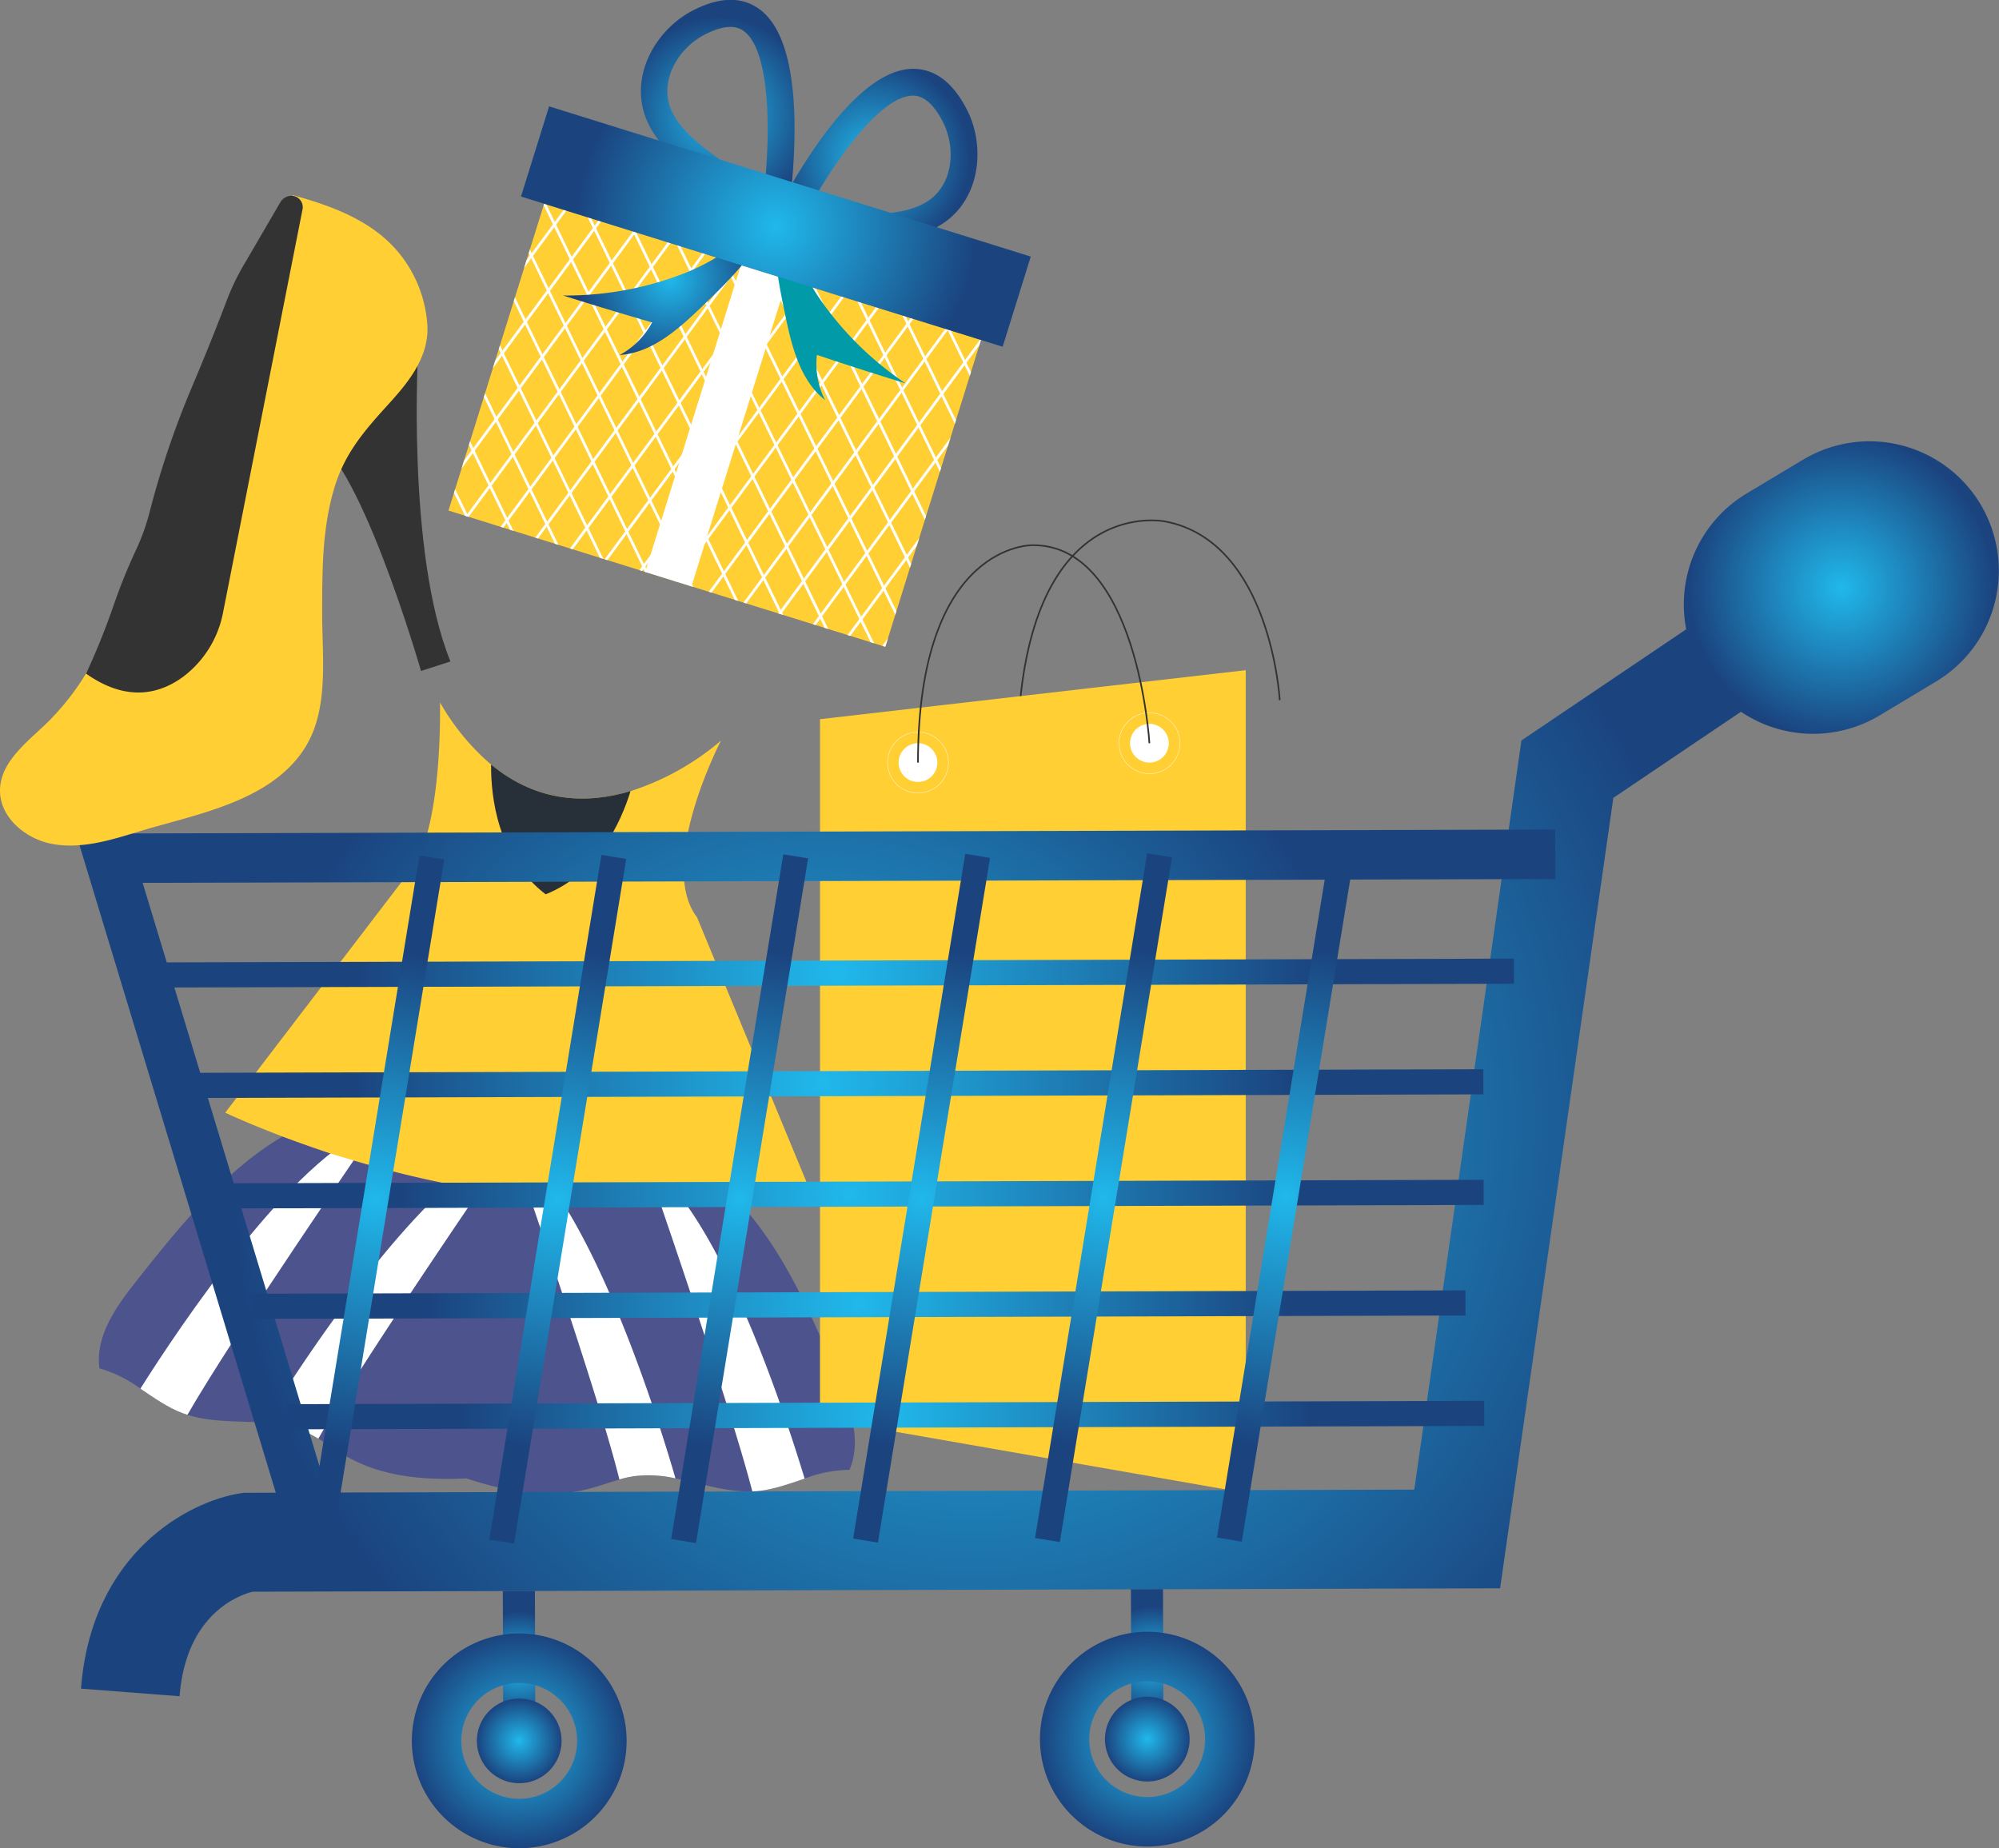<?xml version="1.0" encoding="UTF-8"?> <svg xmlns="http://www.w3.org/2000/svg" xmlns:xlink="http://www.w3.org/1999/xlink" viewBox="0 0 453.29 419.08"><rect x="0" y="0" width="453.29" height="419.08" fill="#808080" stroke="none"/> <defs> <style>.cls-1,.cls-6,.cls-7{fill:none;}.cls-2{fill:#4d538c;}.cls-3{fill:#fff;}.cls-4{fill:#ffcf33;}.cls-5{fill:#272f39;}.cls-6{stroke:#333;stroke-width:0.37px;}.cls-6,.cls-7{stroke-miterlimit:10;}.cls-7{stroke:#fff;stroke-width:0.08px;}.cls-8{fill:url(#radial-gradient);}.cls-9{fill:url(#radial-gradient-2);}.cls-10{fill:url(#radial-gradient-3);}.cls-11{fill:url(#radial-gradient-4);}.cls-12{fill:url(#radial-gradient-5);}.cls-13{fill:url(#radial-gradient-6);}.cls-14{fill:url(#radial-gradient-7);}.cls-15{fill:url(#radial-gradient-8);}.cls-16{fill:url(#radial-gradient-9);}.cls-17{fill:url(#radial-gradient-10);}.cls-18{fill:url(#radial-gradient-11);}.cls-19{fill:url(#radial-gradient-12);}.cls-20{fill:url(#radial-gradient-13);}.cls-21{fill:url(#radial-gradient-14);}.cls-22{fill:url(#radial-gradient-15);}.cls-23{fill:url(#radial-gradient-16);}.cls-24{fill:url(#radial-gradient-17);}.cls-25{fill:url(#radial-gradient-18);}.cls-26{fill:url(#radial-gradient-19);}.cls-27{fill:url(#radial-gradient-20);}.cls-28{fill:#333;}.cls-29{clip-path:url(#clip-path);}.cls-30{fill:url(#radial-gradient-21);}.cls-31{fill:url(#radial-gradient-22);}.cls-32{fill:#009aa9;}.cls-33{fill:url(#radial-gradient-23);}.cls-34{fill:url(#radial-gradient-24);}</style> <radialGradient id="radial-gradient" cx="220.93" cy="253.99" r="170.44" gradientUnits="userSpaceOnUse"> <stop offset="0" stop-color="#20b8eb"></stop> <stop offset="1" stop-color="#1b447f"></stop> </radialGradient> <radialGradient id="radial-gradient-2" cx="260.11" cy="377.35" r="12.3" gradientTransform="matrix(1, 0, 0, 1, 1.03, -0.71)" xlink:href="#radial-gradient"></radialGradient> <radialGradient id="radial-gradient-3" cx="260.16" cy="394.34" r="24.35" xlink:href="#radial-gradient"></radialGradient> <radialGradient id="radial-gradient-4" cx="260.16" cy="394.34" r="9.6" xlink:href="#radial-gradient"></radialGradient> <radialGradient id="radial-gradient-5" cx="117.69" cy="377.74" r="12.3" gradientTransform="translate(1.03 -0.32) rotate(0.16)" xlink:href="#radial-gradient"></radialGradient> <radialGradient id="radial-gradient-6" cx="117.73" cy="394.73" r="24.35" xlink:href="#radial-gradient"></radialGradient> <radialGradient id="radial-gradient-7" cx="117.73" cy="394.73" r="9.6" xlink:href="#radial-gradient"></radialGradient> <radialGradient id="radial-gradient-8" cx="417.55" cy="133.23" r="34.47" xlink:href="#radial-gradient"></radialGradient> <radialGradient id="radial-gradient-9" cx="184.96" cy="269.69" r="131.89" xlink:href="#radial-gradient"></radialGradient> <radialGradient id="radial-gradient-10" cx="189.99" cy="220.64" r="108.43" gradientTransform="translate(0.6 -0.52) rotate(0.16)" xlink:href="#radial-gradient"></radialGradient> <radialGradient id="radial-gradient-11" cx="186.55" cy="245.72" r="105.95" gradientTransform="translate(0.67 -0.51) rotate(0.16)" xlink:href="#radial-gradient"></radialGradient> <radialGradient id="radial-gradient-12" cx="192.69" cy="270.76" r="101.66" gradientTransform="translate(0.74 -0.53) rotate(0.16)" xlink:href="#radial-gradient"></radialGradient> <radialGradient id="radial-gradient-13" cx="194.65" cy="295.82" r="97.35" gradientTransform="translate(0.81 -0.53) rotate(0.16)" xlink:href="#radial-gradient"></radialGradient> <radialGradient id="radial-gradient-14" cx="200.83" cy="320.87" r="96.01" gradientTransform="translate(0.88 -0.55) rotate(0.16)" xlink:href="#radial-gradient"></radialGradient> <radialGradient id="radial-gradient-15" cx="291.48" cy="271.46" r="56.3" gradientTransform="translate(512.28 -60.05) rotate(80.7)" xlink:href="#radial-gradient"></radialGradient> <radialGradient id="radial-gradient-16" cx="250.23" cy="271.57" r="56.3" gradientTransform="translate(477.79 -19.25) rotate(80.7)" xlink:href="#radial-gradient"></radialGradient> <radialGradient id="radial-gradient-17" cx="208.97" cy="271.69" r="56.3" gradientTransform="translate(443.32 21.56) rotate(80.7)" xlink:href="#radial-gradient"></radialGradient> <radialGradient id="radial-gradient-18" cx="167.72" cy="271.8" r="56.3" gradientTransform="translate(408.84 62.36) rotate(80.7)" xlink:href="#radial-gradient"></radialGradient> <radialGradient id="radial-gradient-19" cx="126.47" cy="271.91" r="56.3" gradientTransform="translate(374.37 103.18) rotate(80.7)" xlink:href="#radial-gradient"></radialGradient> <radialGradient id="radial-gradient-20" cx="85.21" cy="272.02" r="56.3" gradientTransform="translate(339.9 143.98) rotate(80.7)" xlink:href="#radial-gradient"></radialGradient> <clipPath id="clip-path"> <rect class="cls-1" x="110.19" y="60" width="103.76" height="72.87" transform="translate(288.08 236.74) rotate(-162.68)"></rect> </clipPath> <radialGradient id="radial-gradient-21" cx="197.77" cy="35.64" r="22.02" xlink:href="#radial-gradient"></radialGradient> <radialGradient id="radial-gradient-22" cx="162.74" cy="26.2" r="22.25" xlink:href="#radial-gradient"></radialGradient> <radialGradient id="radial-gradient-23" cx="151.87" cy="63.3" r="20.98" xlink:href="#radial-gradient"></radialGradient> <radialGradient id="radial-gradient-24" cx="175.94" cy="51.37" r="45.19" gradientTransform="translate(359.2 48.03) rotate(162.68)" xlink:href="#radial-gradient"></radialGradient> </defs> <title>телега </title> <g id="Layer_2" data-name="Layer 2"> <g id="web_template"> <path class="cls-2" d="M22.55,310.27a28.49,28.49,0,0,1,9.28,4.6c3.09,2.07,6.16,4.28,9.61,5.57.36.12.71.25,1.07.35,5.58,1.8,11.68,1.35,17.53,1.82a27.43,27.43,0,0,1,8.83,1.87,25.39,25.39,0,0,1,3.36,1.73c2.22,1.35,4.35,2.91,6.63,4.17,8.07,4.54,17.53,5.27,26.9,4.84,8.92,2.91,18.23,4.72,27.22,2.49,2.53-.61,5-1.55,7.5-2.23a22.38,22.38,0,0,1,3.72-.79,27.58,27.58,0,0,1,9,.54c5.77,1.11,11.53,3.16,17.36,2.91.37,0,.75,0,1.13-.05,3.66-.33,7.21-1.65,10.74-2.82a29.41,29.41,0,0,1,10.2-2c2.93-6.89,0-14.73-2.93-21.64-7.18-17-15-34.81-29.7-46l-13-1.87-.37,0-30.09-4.33v0l-.42,0H116l-.38-.08v0l-30.16-3.83-.39-.06L72,253.78c-17.15,6.84-29.4,21.93-40.85,36.4C26.47,296.07,21.55,302.84,22.55,310.27Z"></path> <path class="cls-3" d="M146.51,263.51l.08.28c1.48,4.2,18.84,54.4,24,74.35.37,0,.75,0,1.13-.05,3.66-.33,7.21-1.65,10.74-2.82-4.88-16.11-19.3-59.65-35.48-71.43A4.29,4.29,0,0,0,146.51,263.51Z"></path> <path class="cls-3" d="M116,259.38v0c.37,1,19.69,56.62,24.45,76.08a22.38,22.38,0,0,1,3.72-.79,27.58,27.58,0,0,1,9,.54c-3.12-10.8-19.05-63.29-37.13-75.82C116.06,259.41,116.06,259.38,116,259.38Z"></path> <path class="cls-3" d="M31.83,314.87c3.09,2.07,6.16,4.28,9.61,5.57.36.12.71.25,1.07.35,10.26-17.86,40.38-61.63,42.9-65.29h0l.16-.26c-.18.08-.37.13-.55.2C66.31,262.53,40.82,300.64,31.83,314.87Z"></path> <path class="cls-3" d="M116,259.38s0,0,0,0h0Z"></path> <path class="cls-3" d="M60,322.61a27.43,27.43,0,0,1,8.83,1.87,25.39,25.39,0,0,1,3.36,1.73c9.82-17.52,43.21-66,43.78-66.81h0C95.25,266.67,65.93,313,60,322.61Z"></path> <path class="cls-4" d="M51.07,252.3c3.92,1.8,8.3,3.61,13,5.41,3.41,1.27,7.05,2.57,10.86,3.84l5.22,1.57c6.73,2,14,3.87,21.82,5.39,2.25.48,4.56.9,6.93,1.28,1.36.25,2.71.49,4.13.68,2.38.38,4.77.65,7.1.9s4.73.53,7.07.73a219.27,219.27,0,0,0,22.54.92c1.9,0,3.82-.07,5.68-.1,4.12-.14,8-.36,11.76-.66,6.14-.5,11.67-1.2,16.63-2L158.06,208c-9.17-12,5.43-40.07,5.43-40.07A59.5,59.5,0,0,1,143,179.38c-9.41,2.83-20.86,2.89-31.62-6a53.16,53.16,0,0,1-11.61-14.12s.76,29.82-7.08,38.58Z"></path> <path class="cls-5" d="M111.36,173.36c-.07,7.33,1.48,21.13,12.38,29.42,11.73-4.71,17-16.14,19.24-23.4C133.57,182.21,122.12,182.27,111.36,173.36Z"></path> <path class="cls-6" d="M290.19,158.76s-1.95-35.91-25.91-40.51c0,0-29.44-6.34-33.19,43.37"></path> <polygon class="cls-4" points="282.48 151.96 185.94 163.07 185.94 321.65 282.48 338.51 282.48 151.96"></polygon> <path class="cls-7" d="M253.75,168.52a6.9,6.9,0,1,0,6.89-6.9A6.88,6.88,0,0,0,253.75,168.52Z"></path> <path class="cls-3" d="M256.25,168.52a4.39,4.39,0,1,0,4.39-4.39A4.4,4.4,0,0,0,256.25,168.52Z"></path> <path class="cls-7" d="M201.27,172.91a6.9,6.9,0,1,0,6.89-6.9A6.89,6.89,0,0,0,201.27,172.91Z"></path> <path class="cls-3" d="M203.77,172.91a4.39,4.39,0,1,0,4.39-4.39A4.39,4.39,0,0,0,203.77,172.91Z"></path> <path class="cls-6" d="M260.64,168.52s-2.68-45-26.43-44.9c0,0-26.05-.77-26.05,49.29"></path> <path class="cls-8" d="M40.72,384.61c1.46-18.85,13.72-23,16.54-23.7l282.9-.77,25.68-179.23L423.5,142l-12.56-18.59L345,167.89,320.7,337.76l-265.42.72-.83.13c-11.43,1.75-33.7,13.25-36.09,44.28Z"></path> <rect class="cls-9" x="256.47" y="360.36" width="7.28" height="33.98" transform="translate(-1.03 0.71) rotate(-0.16)"></rect> <path class="cls-10" d="M260.23,418.69a24.35,24.35,0,1,0-24.41-24.28A24.37,24.37,0,0,0,260.23,418.69Zm-.11-37.48A13.13,13.13,0,1,1,247,394.38,13.14,13.14,0,0,1,260.12,381.21Z"></path> <path class="cls-11" d="M250.56,394.37a9.6,9.6,0,1,0,9.57-9.63A9.61,9.61,0,0,0,250.56,394.37Z"></path> <rect class="cls-12" x="114.04" y="360.75" width="7.28" height="33.98" transform="translate(-1.03 0.32) rotate(-0.16)"></rect> <path class="cls-13" d="M117.8,419.08a24.35,24.35,0,1,0-24.41-24.29A24.38,24.38,0,0,0,117.8,419.08Zm-.1-37.48a13.13,13.13,0,1,1-13.1,13.16A13.14,13.14,0,0,1,117.7,381.6Z"></path> <path class="cls-14" d="M108.14,394.76a9.6,9.6,0,1,0,9.57-9.63A9.59,9.59,0,0,0,108.14,394.76Z"></path> <path class="cls-15" d="M426.22,162.22,439,154.54a29.32,29.32,0,0,0,10.08-40.23h0a29.32,29.32,0,0,0-40.23-10.07l-12.8,7.67A29.32,29.32,0,0,0,386,152.14h0A29.32,29.32,0,0,0,426.22,162.22Z"></path> <polygon class="cls-16" points="66.43 351.28 77.17 348.03 32.35 200.18 352.69 199.31 352.66 188.09 17.23 189.01 66.43 351.28"></polygon> <rect class="cls-17" x="36.69" y="217.8" width="306.61" height="5.7" transform="translate(-0.6 0.52) rotate(-0.16)"></rect> <rect class="cls-18" x="36.75" y="242.87" width="299.6" height="5.7" transform="translate(-0.67 0.51) rotate(-0.16)"></rect> <rect class="cls-19" x="48.96" y="267.92" width="287.46" height="5.7" transform="translate(-0.74 0.53) rotate(-0.16)"></rect> <rect class="cls-20" x="57.03" y="292.98" width="275.26" height="5.7" transform="translate(-0.81 0.53) rotate(-0.16)"></rect> <rect class="cls-21" x="65.1" y="318.02" width="271.45" height="5.7" transform="translate(-0.88 0.55) rotate(-0.16)"></rect> <rect class="cls-22" x="212.82" y="268.61" width="157.32" height="5.7" transform="translate(-23.51 515.25) rotate(-80.7)"></rect> <rect class="cls-23" x="171.57" y="268.72" width="157.33" height="5.7" transform="translate(-58.21 474.62) rotate(-80.7)"></rect> <rect class="cls-24" x="130.31" y="268.84" width="157.33" height="5.7" transform="translate(-92.91 434.01) rotate(-80.7)"></rect> <rect class="cls-25" x="89.06" y="268.95" width="157.33" height="5.7" transform="translate(-127.61 393.39) rotate(-80.7)"></rect> <rect class="cls-26" x="47.8" y="269.06" width="157.33" height="5.7" transform="translate(-162.3 352.79) rotate(-80.7)"></rect> <rect class="cls-27" x="6.55" y="269.18" width="157.32" height="5.7" transform="translate(-197.01 312.17) rotate(-80.7)"></rect> <path class="cls-28" d="M94.85,78.69s-2.79,46.43,7.29,71.29l-6.67,2.16s-14.68-51-25.63-53.22"></path> <path class="cls-4" d="M24.19,143.05A57.29,57.29,0,0,1,12.1,162.43C7.72,167.23,0,172,0,179.29c0,6.26,6.07,11,11.75,12.05,6.4,1.24,13.11-.76,19.18-2.63,12.93-4,30.36-6.72,38.19-19.11,5.4-8.54,4-19.95,3.94-29.56,0-10.13-.13-20.44,3-30.19,2.34-7.25,6.59-12.21,11.62-17.75,4.57-5,9.45-10.7,9.25-17.93a28.74,28.74,0,0,0-7.41-17.91c-6-6.57-14.76-9.72-23.12-12"></path> <path class="cls-28" d="M31,124.36a49.73,49.73,0,0,0,3-8.54A201.61,201.61,0,0,1,43,89c2.85-6.74,5.78-13.91,8.37-20.75a53.34,53.34,0,0,1,3.91-8.18L63.55,45.9a2.94,2.94,0,0,1,1.92-1.43,2.57,2.57,0,0,1,3.13,3l-18,91.31a23.83,23.83,0,0,1-9,14.62c-5.16,3.82-12.67,6-22.08-.66a162.94,162.94,0,0,0,6.15-15.21A129,129,0,0,1,31,124.36Z"></path> <rect class="cls-4" x="110.19" y="60" width="103.76" height="72.87" transform="translate(288.08 236.74) rotate(-162.68)"></rect> <rect class="cls-3" x="156.9" y="60.1" width="10.99" height="72.87" transform="translate(288.69 237.04) rotate(-162.68)"></rect> <g class="cls-29"> <polygon class="cls-3" points="247.14 123.62 247.69 123.35 191.1 6.46 190.55 6.73 247.14 123.62"></polygon> <polygon class="cls-3" points="240.13 127.01 240.68 126.74 184.09 9.85 183.54 10.12 240.13 127.01"></polygon> <polygon class="cls-3" points="233.12 130.41 233.67 130.14 177.08 13.25 176.53 13.52 233.12 130.41"></polygon> <polygon class="cls-3" points="226.11 133.8 226.66 133.53 170.07 16.64 169.52 16.91 226.11 133.8"></polygon> <polygon class="cls-3" points="219.09 137.2 219.65 136.93 163.06 20.04 162.5 20.31 219.09 137.2"></polygon> <polygon class="cls-3" points="212.08 140.59 212.64 140.32 156.05 23.43 155.5 23.7 212.08 140.59"></polygon> <rect class="cls-3" x="176.75" y="20.47" width="0.62" height="129.87" transform="translate(-19.52 86.07) rotate(-25.95)"></rect> <rect class="cls-3" x="169.74" y="23.87" width="0.61" height="129.87" transform="translate(-21.72 83.52) rotate(-26)"></rect> <rect class="cls-3" x="162.73" y="27.26" width="0.62" height="129.87" transform="translate(-23.88 80.28) rotate(-25.84)"></rect> <rect class="cls-3" x="155.72" y="30.65" width="0.62" height="129.87" transform="translate(-26.06 77.57) rotate(-25.84)"></rect> <rect class="cls-3" x="148.71" y="34.05" width="0.62" height="129.87" transform="translate(-28.24 74.85) rotate(-25.84)"></rect> <polygon class="cls-3" points="170.02 160.96 170.57 160.69 113.98 43.8 113.43 44.06 170.02 160.96"></polygon> <polygon class="cls-3" points="163.01 164.35 163.56 164.08 106.97 47.19 106.42 47.46 163.01 164.35"></polygon> <polygon class="cls-3" points="156 167.74 156.55 167.47 99.96 50.58 99.41 50.85 156 167.74"></polygon> <polygon class="cls-3" points="148.99 171.14 149.54 170.87 92.95 53.98 92.4 54.25 148.99 171.14"></polygon> <polygon class="cls-3" points="141.98 174.53 142.53 174.26 85.94 57.37 85.39 57.64 141.98 174.53"></polygon> <polygon class="cls-3" points="134.97 177.92 135.52 177.65 78.93 60.77 78.38 61.04 134.97 177.92"></polygon> <polygon class="cls-3" points="74.59 107.64 151.68 3.13 151.19 2.76 74.1 107.28 74.59 107.64"></polygon> <polygon class="cls-3" points="80.86 112.27 157.95 7.75 157.46 7.39 80.36 111.9 80.86 112.27"></polygon> <polygon class="cls-3" points="87.13 116.89 164.22 12.38 163.72 12.01 86.63 116.52 87.13 116.89"></polygon> <polygon class="cls-3" points="93.4 121.51 170.49 17 169.99 16.64 92.9 121.14 93.4 121.51"></polygon> <polygon class="cls-3" points="99.66 126.14 176.75 21.63 176.26 21.26 99.17 125.77 99.66 126.14"></polygon> <polygon class="cls-3" points="105.93 130.76 183.02 26.25 182.53 25.88 105.44 130.39 105.93 130.76"></polygon> <polygon class="cls-3" points="112.2 135.38 189.29 30.87 188.8 30.51 111.7 135.02 112.2 135.38"></polygon> <polygon class="cls-3" points="118.47 140.01 195.56 35.5 195.06 35.13 117.97 139.64 118.47 140.01"></polygon> <polygon class="cls-3" points="124.74 144.63 201.83 40.12 201.33 39.76 124.24 144.26 124.74 144.63"></polygon> <polygon class="cls-3" points="131 149.25 208.1 44.74 207.6 44.38 130.51 148.89 131 149.25"></polygon> <polygon class="cls-3" points="137.27 153.88 214.36 49.37 213.87 49 136.78 153.51 137.27 153.88"></polygon> <polygon class="cls-3" points="143.54 158.5 220.63 53.99 220.14 53.63 143.04 158.13 143.54 158.5"></polygon> <polygon class="cls-3" points="149.81 163.13 226.9 58.62 226.41 58.25 149.31 162.76 149.81 163.13"></polygon> <polygon class="cls-3" points="156.08 167.75 233.17 63.24 232.67 62.87 155.58 167.38 156.08 167.75"></polygon> <polygon class="cls-3" points="162.34 172.37 239.44 67.86 238.94 67.5 161.85 172 162.34 172.37"></polygon> <polygon class="cls-3" points="168.61 177 245.71 72.49 245.21 72.12 168.12 176.63 168.61 177"></polygon> <polygon class="cls-3" points="174.88 181.62 251.97 77.11 251.48 76.74 174.39 181.25 174.88 181.62"></polygon> </g> <path class="cls-30" d="M176.25,55.67l20-.89c5.06-.22,11.35-.5,16.63-3.54,9.51-5.46,10.71-18,6.36-26.42-3.17-6.16-7.3-9.26-12.28-9.21-14.1.14-28.81,28-33,36.51l2.21,1.08ZM208.4,21.9c1.95.61,3.75,2.52,5.39,5.71,3.07,6,2.42,14.68-4,18.36-4,2.3-9.24,2.53-13.87,2.74l-13.72.61C189.85,35.2,200,21.76,207,21.69A4.33,4.33,0,0,1,208.4,21.9Z"></path> <path class="cls-31" d="M174.54,52.41l1.49-2,2.43.36c1.41-9.39,5.13-40.66-6.39-48.79-4.07-2.87-9.23-2.67-15.34.6C148.35,7.1,142.23,18.06,147,28c2.62,5.5,7.63,9.3,11.66,12.36ZM167.28,6.35a4.83,4.83,0,0,1,1.29.63c5.69,4,6.41,20.86,4.67,36.8l-11-8.3c-3.69-2.79-7.87-6-9.85-10.13-3.18-6.66,1.24-14.21,7.16-17.37C162.76,6.29,165.33,5.74,167.28,6.35Z"></path> <path class="cls-32" d="M177.27,42.41A49.29,49.29,0,0,0,186,67.92a73.58,73.58,0,0,0,19.34,19q-10.09-3.09-20.1-6.45a18,18,0,0,0,1.86,10.25c-5.75-4.54-7.6-12.32-9.08-19.5-2-9.58-3.9-19.73-.64-29"></path> <path class="cls-33" d="M176.07,46.26a49.37,49.37,0,0,1-21.66,16A73.76,73.76,0,0,1,127.67,67q10.06,3.18,20.2,6.11a18,18,0,0,1-7.35,7.38c7.31-.47,13.26-5.82,18.55-10.88,7.07-6.76,14.43-14,17-23.46"></path> <rect class="cls-34" x="118.74" y="40.66" width="114.41" height="21.42" transform="translate(328.61 152.79) rotate(-162.68)"></rect> </g> </g> </svg> 